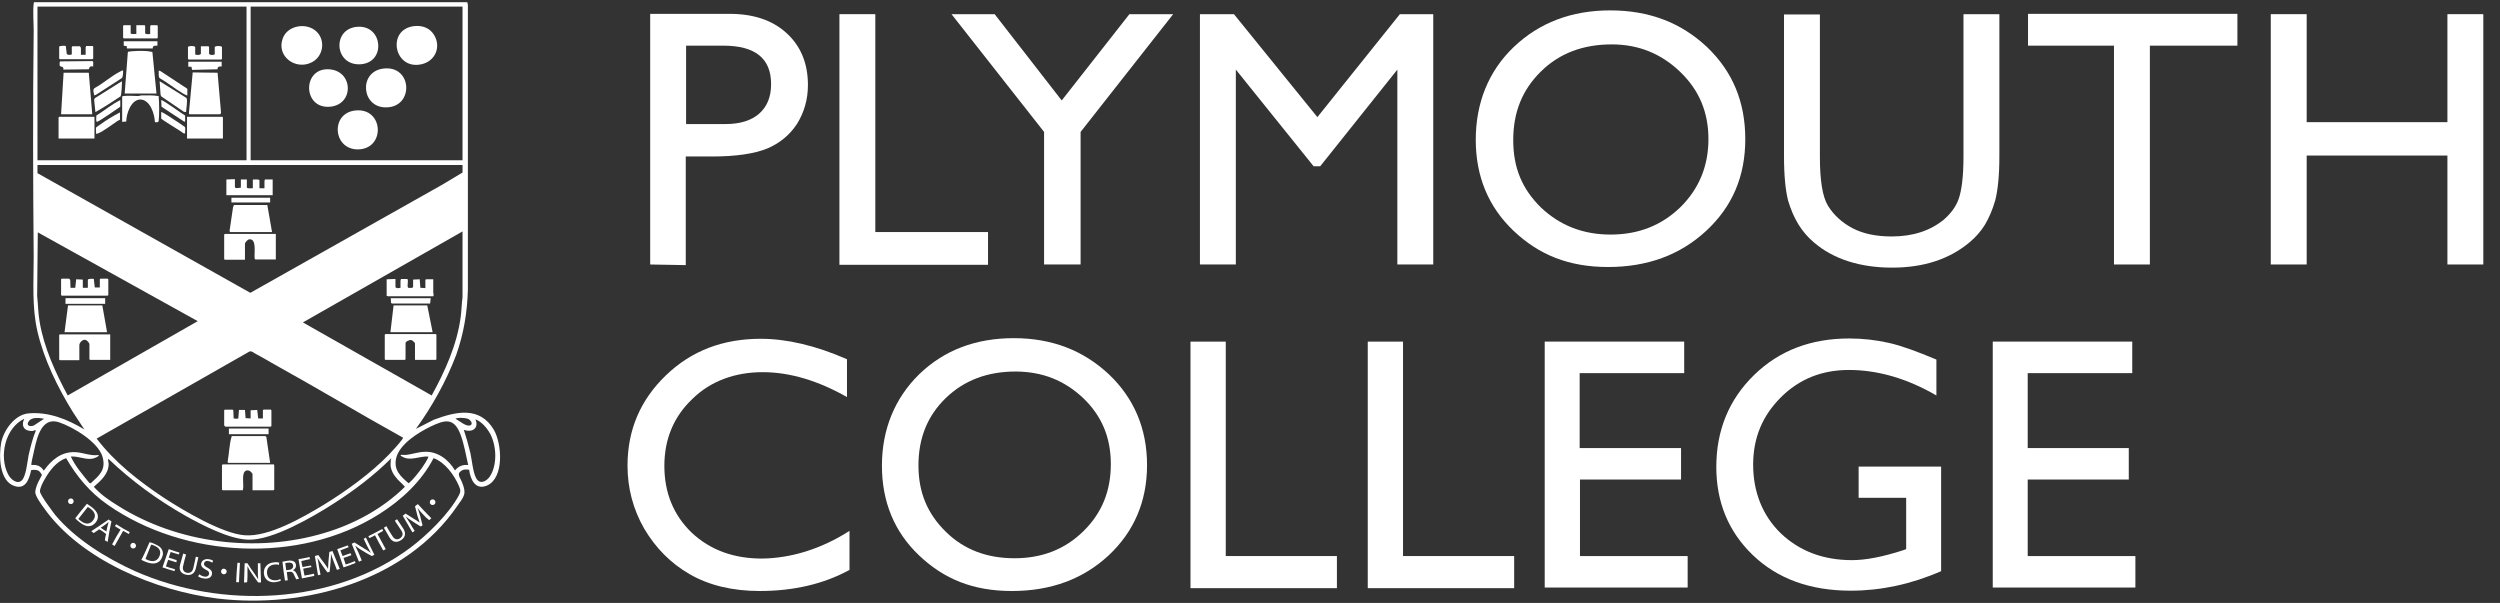 <?xml version="1.0" encoding="UTF-8"?>
<svg xmlns="http://www.w3.org/2000/svg" xmlns:xlink="http://www.w3.org/1999/xlink" version="1.1" id="Layer_1" x="0px" y="0px" viewBox="39 -5.5 794 191.5" style="enable-background:new 39 -5.5 794 191.5;" xml:space="preserve">
<rect x="39" y="-5.5" width="794" height="191.5" fill="#333333" stroke="none"/>
<style type="text/css">
	.st0{fill:#FFFFFF;}
	.st1{display:none;}
	.st2{display:inline;fill:#FFFFFF;}
	.st3{display:inline;}
</style>
<g id="XMLID_43_">
	<path id="XMLID_53_" class="st0" d="M245.5,78.5V-1.1h25.2c7.6,0,13.6,2,18.1,6.1s6.8,9.6,6.8,16.5c0,4.6-1.2,8.7-3.5,12.4   c-2.4,3.6-5.5,6.1-9.5,7.8c-4,1.6-9.8,2.5-17.3,2.5h-8.5v34.5L245.5,78.5L245.5,78.5z M268.7,9h-11.8v24.9h12.5   c4.6,0,8.2-1.1,10.7-3.3s3.8-5.3,3.8-9.4C283.9,13,278.8,9,268.7,9z"></path>
	<path id="XMLID_29_" class="st0" d="M305.6-1H317v69.2h35.8v10.4h-47.2V-1z"></path>
	<path id="XMLID_28_" class="st0" d="M397.7-1h13.9l-29.4,37.4v42.1h-11.6V36.4L341.2-1h13.7l21.3,27.4L397.7-1L397.7-1z"></path>
	<path id="XMLID_27_" class="st0" d="M483.6-1h10.6v79.5h-11.4V16.6l-24.5,30.7h-2.1l-24.7-30.7v61.9h-11.4V-1h10.8l26.5,32.7   L483.6-1L483.6-1z"></path>
	<path id="XMLID_47_" class="st0" d="M550.4-2.2c12.4,0,22.5,3.9,30.7,11.6c8.2,7.8,12.2,17.5,12.2,29.3s-4.1,21.4-12.4,29.1   c-8.3,7.7-18.7,11.5-31.2,11.5s-22-3.9-30-11.5c-8-7.6-12-17.3-12-28.9s4-21.8,12.1-29.5C527.9,1.7,538.1-2.2,550.4-2.2L550.4-2.2z    M550.9,8.6c-9.1,0-16.6,2.8-22.5,8.6s-8.8,12.9-8.8,21.8s2.9,15.6,8.8,21.4c5.9,5.6,13.2,8.6,22.1,8.6c8.9,0,16.2-2.9,22.2-8.7   c5.9-5.8,8.9-13.1,8.9-21.6s-2.9-15.5-8.9-21.3S559.5,8.6,550.9,8.6L550.9,8.6z"></path>
	<path id="XMLID_24_" class="st0" d="M662.6-1H674v45.2c0,6.1-0.5,10.7-1.3,13.9c-0.9,3.1-2,5.6-3.3,7.8c-1.3,2.1-2.9,3.9-4.8,5.5   c-6.4,5.4-14.6,8.1-24.7,8.1c-10.1,0-18.7-2.7-24.9-8.1c-1.9-1.6-3.5-3.5-4.8-5.6c-1.3-2.1-2.4-4.6-3.3-7.6   c-0.8-3.1-1.3-7.8-1.3-14.1v-45H617v45.2c0,7.4,0.8,12.7,2.6,15.6s4.4,5.3,7.8,7.1c3.5,1.8,7.6,2.6,12.4,2.6   c6.7,0,12.2-1.8,16.5-5.3c2.2-1.9,3.9-4.1,4.8-6.7c0.9-2.6,1.5-6.9,1.5-13.3L662.6-1L662.6-1z"></path>
	<path id="XMLID_23_" class="st0" d="M683.1-1.1h66.5V9h-27.8v69.5h-11.4V9h-27.3V-1.1z"></path>
	<path id="XMLID_22_" class="st0" d="M816.3-1h11.4v79.5h-11.4V43.9h-44.7v34.6h-11.4V-1h11.4v34.3h44.7V-1z"></path>
</g>
<g class="st1">
	<path class="st2" d="M588.3-233.1l0.2,0.5v99.7c-0.1,7.3-1,14.1-3.4,21c-10.7,31.4-36.7,55.5-67,68c-1,0.4-4.3,1.9-5.1,1.9   c-0.7,0-2.3-0.7-3.1-1c-27.9-10.7-52.8-32-65.4-59.3c-3.9-8.4-6.9-17.3-7.1-26.7c-0.3-34.5-0.1-69.1-0.1-103.7l0.3-0.4H588.3   L588.3-233.1z M511.7-231.4h-72.8v53.6h72.8V-231.4L511.7-231.4z M587-231.4h-73.8v53.6H587V-231.4L587-231.4z M587-176.4H439.1   l-0.2,0.2v2.4c0,0.1,0.2,0.3,0.2,0.4l74,41.6l69.1-39.1l4.7-3L587-176.4L587-176.4z M587-153.2l-55.8,31.6L576.3-96   c3.5-6.5,6.6-13.3,8.6-20.4c1.3-4.7,1.6-9.5,2-14.3L587-153.2L587-153.2z M449.4-96l45.4-25.8l-55.9-31.1v23.7   c0.3,1.3,0.1,2.8,0.3,4.1C440.2-114.9,444.7-104.9,449.4-96L449.4-96z M512.9-111.4l-53.4,30.3c7,8.7,15.3,16.3,24.5,22.7   c7.1,4.9,15.2,9.4,23.2,12.8c1.2,0.5,4.7,2,5.8,2c0.6,0,2.4-0.8,3.1-1c3.7-1.4,7.7-3.3,11.1-5.1c15-7.7,28.6-18.3,39.1-31.5   l-0.2-0.3c-16.8-9.2-33.3-19.2-50.1-28.4c-0.6-0.3-2-1.3-2.5-1.4C513.3-111.5,513.1-111.5,512.9-111.4L512.9-111.4z"></path>
	<g class="st3">
		<path class="st0" d="M464.3-117.3v8.9h-7.2v-5.1c0-0.2-0.3-1-0.5-1.2c-0.8-1.1-2.3-0.8-2.8,0.5c0,0.1-0.2,0.8-0.2,0.9v5h-7.1v-8.7    l0.2-0.2L464.3-117.3L464.3-117.3z"></path>
		<path class="st0" d="M448.6-118c-0.3-0.1-0.1-1.2,0-1.5c0.3-2.6,0.8-5.2,1.2-7.8h11.8l1.6,9.1c0,0.1-0.1,0.3-0.2,0.3L448.6-118    L448.6-118z"></path>
		<path class="st0" d="M450.4-133.4l1.7-0.1l0.2-3l2.3,0.1v3h1.8v-3c0.2-0.3,2-0.3,2.2-0.1l0.2,3l1.6,0.1c0.1,0,0.2-0.3,0.2-0.4    v-2.6l0.2-0.2h2.6l0.2,0.2v5.5l-0.2,0.2h-16.1v-5.7l0.2-0.2h2.6l0.3,0.3V-133.4L450.4-133.4z"></path>
		<rect x="448.6" y="-130" class="st0" width="13.9" height="1.9"></rect>
	</g>
	<g class="st3">
		<path class="st0" d="M577.7-117.3v8.8l-0.2,0.2h-6.8c0,0-0.2-0.2-0.3-0.1v-5.5c0-0.3-0.8-1.3-1.2-1.4c-0.9-0.3-2.2,0.7-2.2,1.5    v5.3l-0.2,0.2h-6.7l-0.3-0.3v-8.5l0.2-0.2H577.7L577.7-117.3z"></path>
		<path class="st0" d="M561.8-118l1.3-9.4l11.8,0.1l1.6,8.9c0.1,0.1-0.1,0.5-0.2,0.5L561.8-118L561.8-118z"></path>
		<path class="st0" d="M569.7-133.4v-3l2.3-0.1l0.2,3l1.7,0.1v-2.9l0.2-0.2h2.8v5.9h-16.1l-0.2-0.2v-5.5l0.2-0.2h2.7l0.2,0.2v2.7    c0.2,0.3,1.6,0.3,1.7,0.1c0.3-1-0.2-2.2,0.3-3h2c0.5,0.5-0.1,2.6,0.3,3L569.7-133.4L569.7-133.4z"></path>
		<rect x="562" y="-130" class="st0" width="13.8" height="1.9"></rect>
	</g>
	<g class="st3">
		<path class="st0" d="M521.3-71.9c0,0.1,0.1,0.3,0.1,0.3v8.5l-0.2,0.2h-7.3v-5.4c0-0.4-0.6-1.4-1.1-1.5c-2.9-0.9-2.1,3.8-2.2,5.3    c0,0.5-0.1,1.1-0.1,1.6h-7l-0.2-0.2v-8.6l0.2-0.2L521.3-71.9L521.3-71.9z"></path>
		<path class="st0" d="M520-72.6h-14.7c-0.3-0.2-0.1-0.9-0.1-1.3c0.3-2.3,0.6-5.3,1.1-7.5c0-0.2,0.1-0.5,0.2-0.6h11.7l0.2,0.5    L520-72.6L520-72.6z"></path>
		<path class="st0" d="M513.2-88v-2.8c0-0.5,1.9-0.4,2.3-0.3l0.2,3l1.7,0.1v-2.9l0.2-0.2h2.6l0.2,0.2v5.7h-16.2l-0.2-0.2v-5.5    l0.2-0.2h2.7l0.2,0.2v2.7c0.2,0.3,1.6,0.3,1.7,0.1c0.3-1-0.2-2.2,0.3-3h2c0.5,0.5-0.1,2.6,0.3,3L513.2-88L513.2-88z"></path>
		<rect x="505.6" y="-84.6" class="st0" width="13.9" height="1.9"></rect>
	</g>
	<g class="st3">
		<path class="st0" d="M522-152.2v8.9h-7.4c-0.4-1.7,0.1-3.7-0.1-5.4c-0.2-1.3-1.7-2.2-2.7-1.1c-0.1,0.1-0.5,0.9-0.5,1v5.5h-7.2    v-8.8l0.2-0.2h17.5C521.6-152.4,521.8-152.2,522-152.2L522-152.2z"></path>
		<path class="st0" d="M506.2-152.9c-0.1,0-0.2-0.1-0.3-0.2l1.2-8.9l0.3-0.4h11.7l1.6,9.3c-0.1,0-0.3,0.1-0.3,0.1L506.2-152.9    L506.2-152.9z"></path>
		<path class="st0" d="M507.8-171.3v3c0.7-0.1,1.5,0.2,2-0.2v-2.8h2.2v3h2v-3h2l0.2,0.2v2.8h1.9v-2.8l0.2-0.2h2.7v5.4h-16.1v-5.4    H507.8L507.8-171.3z"></path>
		<rect x="506.4" y="-164.9" class="st0" width="13.5" height="1.6"></rect>
	</g>
	<g class="st3">
		<path class="st0" d="M565.5-207.8c3.7,3.7,1.9,9.7-3,11.1c-6.4,1.9-12.1-5.2-7.7-10.6C557.4-210.4,562.6-210.7,565.5-207.8z"></path>
		<path class="st0" d="M570.3-224.6c8.4-0.7,10.6,10.5,3.2,13C563.3-208.2,560-223.7,570.3-224.6z"></path>
		<path class="st0" d="M536.1-222.7c3.4,3.3,2.3,8.9-2,10.8c-4.9,2.2-10.5-1.2-10.1-6.7C524.4-224.1,532.1-226.6,536.1-222.7    L536.1-222.7z"></path>
		<path class="st0" d="M550-195.3c9.6-0.6,10.1,13.2,0.6,13.5S540.9-194.7,550-195.3z"></path>
		<path class="st0" d="M555.4-213.1c-1.8,1.6-4.5,2.1-6.8,1.3c-5.8-1.8-6.4-9.6-0.7-12C555-226.8,561.2-218.2,555.4-213.1z"></path>
		<path class="st0" d="M538.7-209.5c3.4-0.5,6.7,0.9,7.9,4.1c2.8,7-7.2,12.1-11.9,6.1C531.9-202.9,534.2-208.8,538.7-209.5z"></path>
	</g>
	<g class="st3">
		<path class="st0" d="M469.2-201.2l1.3-14.5c0.1-0.1,0.3-0.1,0.4-0.1c1.7-0.2,5.7-0.1,7.5,0c0.3,0,0.5,0,0.7,0.2l1.3,14.4H469.2    L469.2-201.2z"></path>
		<path class="st0" d="M468.5-200c0.1-0.2,0.4-0.4,0.6-0.4c3.6,0.3,7.6-0.3,11.2,0c0.4,0,0.9,0.1,0.9,0.6l-0.1,8.4    c-0.4,0.4-0.8,0.3-1.3,0.1c0-2.8-1.6-7.7-5-7.7c-3.4,0-4.9,5-5,7.8c-0.2,0.3-1,0.1-1.3,0V-200L468.5-200z"></path>
		<path class="st0" d="M468.4-205.5l-0.3,4.7l-0.3,0.7l-8.5,5.5c-0.4-0.1-0.3-2.3-0.3-2.7c0-0.5-0.4-1.8-0.2-2.2L468.4-205.5    L468.4-205.5z"></path>
		<path class="st0" d="M481.5-205.5l9.5,6c0.2,0.3-0.1,3.8-0.2,4.4c0,0.4-0.1,0.6-0.6,0.4l-8.3-5.5L481.5-205.5L481.5-205.5z"></path>
		<path class="st0" d="M471.4-224.9v2.7c0,0,0.1,0.3,0.2,0.4h1.7v-3h2.9l0.2,0.2v2.8h1.8v-2.8l0.2-0.2h2.4v4.4l-0.2,0.2h-11.7    c0-0.1-0.1-0.3-0.1-0.3v-4.1l0.2-0.2L471.4-224.9L471.4-224.9z"></path>
		<g>
			<path class="st0" d="M501.6-208.4l1.2,14.2c0,0.1-0.1,0.2-0.2,0.2h-11l1.2-14.4H501.6z"></path>
			<rect x="491" y="-193" class="st0" width="12.5" height="7.5"></rect>
			<path class="st0" d="M495.8-217.7h2.8l0.2,0.2v2.6c0.4,0.3,1.5,0.3,1.9,0v-2.6l0.2-0.2h2.2l0.2,0.2v4.2l-0.2,0.2h-11.5     c0,0-0.2-0.2-0.3-0.1v-4.3l0.2-0.2h2.2l0.2,0.2v2.6c0.4,0.3,1.5,0.3,1.9,0V-217.7L495.8-217.7z"></path>
			<path class="st0" d="M502.9-212.3c0.4,0.1,0.2,1.4,0.2,1.8c-0.9,0-1.5-0.2-1.6,1l-8.9,0.1l-0.2-1.1l-1.1-0.1     c-0.2-0.6-0.2-1.1,0-1.7C491.3-212.3,502.9-212.3,502.9-212.3z"></path>
		</g>
		<path class="st0" d="M480.7-219.4v1.6c-0.9,0-1.5-0.2-1.6,1h-8.9l-0.1-0.9l-1.1-0.1v-1.6H480.7L480.7-219.4z"></path>
		<path class="st0" d="M468.8-209.2c-0.2,0.7,0.1,2.1-0.4,2.6c-2.9,1.7-5.7,3.9-8.6,5.6c-0.2,0.1-0.9,0.6-1.1,0.5    c-0.1-0.8-0.6-1.8,0-2.4l9.5-6.2L468.8-209.2L468.8-209.2z"></path>
		<path class="st0" d="M481.2-209.2l0.5,0.1l9.6,6.4l-0.1,2.2l-0.4-0.1l-9.3-6.1c-0.1-0.1-0.2-0.6-0.2-0.6L481.2-209.2L481.2-209.2z    "></path>
		<path class="st0" d="M482-194.6c0.2-0.2,1.4,0.7,1.7,0.8c2.2,1.4,4.4,2.9,6.6,4.4v2.2L490-187l-8-5.2V-194.6L482-194.6z"></path>
		<path class="st0" d="M467.8-194.6v2.4l-7.6,4.9l-0.7,0.2v-2.3c1.9-1.3,3.8-2.6,5.7-3.8C466.1-193.7,467-194.3,467.8-194.6z"></path>
		<path class="st0" d="M482-198.9c0.1-0.1,0.7,0.3,0.8,0.4c2.5,1.4,5.1,3.4,7.5,5v2l-0.3,0.2l-8-5.4V-198.9L482-198.9z"></path>
		<path class="st0" d="M467.8-198.9v2.4l-7.8,5l-0.5,0.1v-2.1c2.5-1.7,4.9-3.4,7.4-5C467.2-198.6,467.5-198.8,467.8-198.9z"></path>
		<g>
			<polygon class="st0" points="456.8,-208.4 458,-193.9 447,-193.9 448.1,-208.4    "></polygon>
			<rect x="446.3" y="-193" class="st0" width="12.5" height="7.5"></rect>
			<path class="st0" d="M454.1-214.7h1.8v-2.8l0.2-0.2h2.4v4.4l-0.2,0.2h-11.5l-0.2-0.2v-4.2l0.2-0.2h2c0.5,0.8,0,2,0.3,2.9     c0.1,0.2,1.6,0.3,1.8-0.1v-2.6l0.2-0.2h2.6c0,0,0.3,0.4,0.3,0.5L454.1-214.7L454.1-214.7z"></path>
			<path class="st0" d="M447.8-210.4l-1.2-0.3c-0.1-0.2-0.2-1.7,0.3-1.6l11.4,0.1l0.1,1.6l-1.3,0.2l-0.2,0.9l-8.7,0.1     C447.6-209.5,447.9-210.2,447.8-210.4L447.8-210.4z"></path>
		</g>
	</g>
</g>
<g id="XMLID_33_">
	<path id="XMLID_21_" class="st0" d="M308.8,163.1v12.4c-8.2,4.5-17.8,6.7-28.5,6.7c-8.7,0-16.1-1.8-22.2-5.3   c-6.1-3.5-10.9-8.4-14.5-14.5c-3.5-6.1-5.3-12.8-5.3-20c0-11.4,4.1-20.9,12.2-28.7c8.1-7.8,18.1-11.6,30.1-11.6   c8.2,0,17.4,2.1,27.4,6.5v12c-9.2-5.2-18.1-7.9-26.8-7.9s-16.5,2.8-22.3,8.5c-5.9,5.6-8.9,12.7-8.9,21.3c0,8.5,2.9,15.6,8.7,21.2   c5.9,5.5,13.3,8.2,22.3,8.2C290.1,171.8,299.8,168.9,308.8,163.1L308.8,163.1z"></path>
	<path id="XMLID_39_" class="st0" d="M361,101.9c12.1,0,22.1,3.9,30.2,11.5c8,7.6,12.1,17.3,12.1,28.8s-4.1,21.1-12.2,28.7   c-8.1,7.5-18.3,11.3-30.7,11.3s-21.6-3.8-29.5-11.3s-11.8-17.1-11.8-28.5s4-21.4,11.9-29.1C338.9,105.7,348.9,101.9,361,101.9z    M361.5,112.5c-8.9,0-16.3,2.8-22.1,8.4c-5.8,5.6-8.7,12.7-8.7,21.4s2.9,15.4,8.7,21.1s13.1,8.4,21.8,8.4s16-2.8,21.9-8.6   s8.7-12.8,8.7-21.3s-2.9-15.3-8.7-20.9C377.1,115.3,370,112.5,361.5,112.5L361.5,112.5z"></path>
	<path id="XMLID_18_" class="st0" d="M417.1,103h11.2v68.1h35.3v10.2h-46.5V103L417.1,103z"></path>
	<path id="XMLID_17_" class="st0" d="M473.4,103h11.2v68.1h35.3v10.2h-46.5V103L473.4,103z"></path>
	<path id="XMLID_16_" class="st0" d="M529.6,103h44.3v10h-33.2v23.8h32.2v10h-32.1v24.3H575v10h-45.4V103L529.6,103z"></path>
	<path id="XMLID_15_" class="st0" d="M629.3,142.7h26.2v33.2c-9.6,4.2-19.2,6.2-28.7,6.2c-12.9,0-23.3-3.8-31.1-11.3   s-11.6-16.9-11.6-28c0-11.6,4-21.4,12-29.2c8-7.8,18.1-11.6,30.2-11.6c4.4,0,8.6,0.5,12.6,1.4s8.9,2.7,15.1,5.3v11.4   c-9.3-5.4-18.6-8.1-27.8-8.1c-8.6,0-15.8,2.9-21.6,8.7c-5.9,5.9-8.8,12.9-8.8,21.4s2.9,16.1,8.8,21.8c5.9,5.6,13.4,8.5,22.6,8.5   c4.5,0,9.9-1.1,16.1-3.1l1.1-0.4v-16.3h-15.1V142.7L629.3,142.7z"></path>
	<path id="XMLID_14_" class="st0" d="M671.9,103h44.3v10H683v23.8h32.1v10H683v24.3h34.2v10h-45.3V103L671.9,103z"></path>
</g>
<path class="st0" d="M171.1,130.7l5.7-2.9c7-2.6,14.6-4.4,19.1,3.3c2.5,4.4,3.3,15.1-2.2,17.6c-3.7,1.6-5.3-1.9-5.7-5  c-0.8-0.1-1.6-0.2-2.3,0.2c-1.9,1.1-0.5,2.3,0,3.7c1.6,3.8,0.7,4.5-1.4,7.5c-16.3,23.9-48.5,32.8-76.2,29.5  c-19.6-2.4-43.5-12.3-55.1-28.7c-0.8-1.1-2.8-3.8-2.8-5.1c0-0.9,0.5-2.2,0.9-3.1c0.2-0.5,1.1-2,1.2-2.3c0-0.3-0.6-1-0.8-1.2  c-0.7-0.6-1.7-0.5-2.6-0.4c-0.6,2.8-1.7,6.2-5.2,5.1c-5-1.5-5.1-9.8-4.3-13.9c0.8-3.9,4.3-8.8,8.6-9.2c6.4-0.6,12.5,1.9,17.8,5.1  l-3.7-5.6c-4.8-7.8-9.1-16.5-11.2-25.5c-1.8-7.8-1.2-15.6-1.2-23.6c-0.2-23.9-0.3-47.9,0-71.8c0-2.6-0.3-6.2,0-8.7  c0-0.2,0-0.4,0.2-0.5h137.5l0.2,0.8v90.5c-0.2,7.2-1.3,13.9-3.7,20.7C180.7,115.6,176.3,123.5,171.1,130.7 M117.3-3.4H50.9v48.8  h66.4C117.3,45.4,117.3-3.4,117.3-3.4z M185.9-3.4h-67.3v48.8h67.3C185.9,45.4,185.9-3.4,185.9-3.4z M185.9,46.9h-135v2.6l67.6,38  l60.7-34.2l6.7-4C185.9,49.3,185.9,46.9,185.9,46.9z M135.2,96.9l40.9,23.2c4.2-7.6,8-16,9.2-24.8c0.3-2.1,0.3-4.3,0.6-6.4V68  L135.2,96.9z M101.8,96.5L51,68.3l-0.2,20.2c0.3,2.8,0.3,5.5,0.8,8.3c1.4,8.2,5,16,8.9,23.3L101.8,96.5z M118.3,106.1l-48.6,27.7  c5.7,7.5,13.4,13.5,21.2,18.7c6.1,4,18.7,11.5,25.8,12c7.7,0.6,18.5-5.7,25-9.6c7.2-4.4,15.1-10.1,20.9-16.1  c1.2-1.3,3.1-3.3,4.1-4.7c0.1-0.1,0.3-0.4,0.3-0.6c-13.7-7.6-27.2-15.7-40.9-23.3c-2.1-1.2-4.3-2.5-6.4-3.6  C119.4,106.3,118.8,106,118.3,106.1 M53,127.5c-1.4-0.3-3.8-0.6-4.8,0.7c-1.1,1.4,0.3,2,1.6,1.4L53,127.5z M185.3,127.2  c-0.3,0-1.6,0.1-1.6,0.3c1.1,0.6,3.4,2.6,4.6,2.1c1.1-0.4,0.2-1.6-0.5-2C187.2,127.3,186,127.2,185.3,127.2 M46.9,130.7  c-0.9-0.9-0.7-2.1-0.2-3.2c-6.1,2.9-8.1,12-5.1,17.7c0.7,1.4,2.8,3.3,4.3,1.9c1.4-1.3,1.8-6.1,2.2-8.1c0.6-2.6,1.3-5.4,2.3-7.8  c-0.4-0.2-0.8,0.2-1.2,0.2C48.4,131.4,47.4,131.2,46.9,130.7 M186.3,131c0.8,2.4,1.5,4.9,2.1,7.4c0.5,2.3,0.8,6.2,1.9,8.1  c1.2,2,3.3,0.8,4.3-0.7c2.4-3.7,2.1-9.7,0.1-13.5c-1-1.8-2.7-3.9-4.7-4.6C191.2,130.5,189,132,186.3,131 M61.5,139.5  c1.4,3.1,3.8,5.8,5.9,8.4l0.4,0.1c2.7-2.5,4.9-4.2,3.8-8.3c-1.3-4.8-9.4-9.6-13.9-11.1c-6.1-1.9-7.2,6.2-8.2,10.5  c-0.1,0.4-0.7,2.9-0.5,3.1c1.7-0.2,3,0.3,3.9,1.8c2.4-3.4,5.6-6.1,10-5.9c2.5,0.1,4.9,1.3,7.4,0.9c0.4,0.4-1.3,1-1.6,1.1  C66.4,140.7,63.9,139.3,61.5,139.5 M187.7,142.2c-0.7-3.1-1.3-6.6-2.4-9.6c-2.1-5.6-5-4.8-9.6-2.6c-3.9,1.9-9.9,5.6-10.9,10.1  c-0.8,3.7,1.4,5.7,4,7.9c1.5-1.3,2.8-3,4-4.6c0.3-0.4,2.5-3.6,2.2-3.9c-2.8-0.2-5.7,1.6-8.3,0c-1.4-0.8,0.6-0.5,0.9-0.5  c2-0.1,4.2-1,6.3-1c4.1-0.2,7.6,2.5,9.6,5.9C184.6,142.6,185.9,142,187.7,142.2 M176.7,140c-3.8,7.4-10.3,13.4-17.3,17.8  c-25.3,16-61.9,14-86.2-3c-5.6-3.9-9.8-8.9-13.2-14.8c-3.1,1.1-5.2,3.9-6.8,6.7c-0.5,0.8-1.6,3-1.5,3.9c0.1,1.2,3.9,6.2,4.8,7.4  c6.4,7.7,16.3,13.8,25.4,17.9c27.4,12.1,63,10.8,87.5-7.5c5.3-4,12.1-10.6,15.3-16.5c0.7-1.3,0.6-1.8,0-3.2  C183.2,145.3,180.3,141.3,176.7,140 M163.1,142.8c-0.1-0.6,0-1.5,0-2.2c0-0.1,0.3-0.4,0.1-0.5c-5.5,5.5-11.9,10.3-18.5,14.5  c-6.4,4.1-19.3,11.6-26.9,11.3c-6.1-0.2-14.5-4.6-19.9-7.6c-8.8-5-17.2-11.1-24.5-18.1c-0.2,0.5,0.1,1.1,0.1,1.7  c0,3.1-2.5,5.3-4.7,7.2c2.1,2.4,5,4.4,7.8,6.1c18.9,11.9,43.9,15,65.3,8.6c9.5-2.8,18.6-7.7,25.7-14.7c-1-1.2-2.2-2-3.1-3.3  C163.9,145.1,163.3,143.9,163.1,142.8"></path>
<path class="st0" d="M126,142c0,0.1,0.1,0.3,0.1,0.4v7.6l-0.2,0.2h-6.7V145c0,0-0.5-0.7-0.6-0.7c-0.5-0.5-1.4-0.6-1.9,0  c-1,1.2-0.1,4.4-0.6,5.9h-6.4l-0.2-0.2v-7.8l0.2-0.2H126z"></path>
<path class="st0" d="M124.8,141.5h-13.3c-0.1,0-0.2-0.2-0.2-0.4c0.5-2.7,0.5-5.5,1.3-8.1h10.7l0.3,0.3L124.8,141.5z"></path>
<path class="st0" d="M113.2,127.4c0.6,0,1.1,0.3,1.5-0.1l0.2-2.6h1.9l0.2,2.6l1.6,0.1v-2.6l2.1-0.1l0.3,2.7h1.5v-2.6l0.2-0.2h2.3  l0.2,0.2v5L125,130h-14.4c0,0-0.4-0.3-0.4-0.4v-4.8l0.2-0.2h2.5l0.2,0.2L113.2,127.4L113.2,127.4z"></path>
<rect x="111.7" y="130.6" class="st0" width="12.6" height="1.8"></rect>
<path class="st0" d="M126.6,68.7v8.2h-6.5l-0.2-0.2c-0.3-1.4,0.8-6.4-1.7-6.2c-0.5,0-1.4,1-1.4,1.4V77h-6.4l-0.2-0.2V69l0.2-0.2  h16.2V68.7z"></path>
<polygon class="st0" points="125.4,68.2 112.1,68.2 111.9,67.9 113,60.4 113.3,59.6 123.9,59.6 "></polygon>
<path class="st0" d="M113.6,51.4V54c0.5,0.5,1.3,0.1,1.9,0.1v-2.6h1.9v2.6c0.5,0.4,1.3,0.1,1.9,0.2v-2.8c0.7,0.1,1.5-0.2,2.1,0.2  v2.6h1.6v-2.4c0,0,0.2-0.2,0.1-0.4h2.5v5h-14.7v-5L113.6,51.4L113.6,51.4z"></path>
<rect x="112.5" y="57.3" class="st0" width="12.3" height="1.5"></rect>
<path class="st0" d="M160.6,16.3c9.4-1.3,10,12.2,1.1,12.3C153.8,28.8,152.8,17.4,160.6,16.3"></path>
<path class="st0" d="M151.8,29.6c8.8-1,9.7,11.4,1.7,12.3C144.8,42.8,143.6,30.5,151.8,29.6"></path>
<path class="st0" d="M170.5,2.8c2.5-0.3,4.9,0.5,6.3,2.7c2.4,3.8,0.5,8.4-3.9,9.4C164.1,16.9,161.7,3.8,170.5,2.8"></path>
<path class="st0" d="M139.6,4.6c2.9,2.9,2,7.9-1.6,9.7c-5.1,2.6-11.3-1.9-9.2-7.6C130.3,2.5,136.5,1.5,139.6,4.6"></path>
<path class="st0" d="M152.7,3c7.9-0.4,8.9,11.2,1,11.9C145.1,15.6,144.3,3.4,152.7,3"></path>
<path class="st0" d="M142.8,16.5c8.4-0.2,9,11.2,1,11.9C135.3,29.1,135,16.7,142.8,16.5"></path>
<path class="st0" d="M88.7,24.2H78.6l1-13.1l0.2-0.2c1.7-0.2,3.5-0.3,5.3-0.2c0.7,0,1.7,0.2,2.3,0.3L88.7,24.2z"></path>
<path class="st0" d="M108.1,17.6l1.1,12.7c0,0.2-0.3,0.5-0.3,0.5h-9.7c-0.1,0-0.2-0.2-0.2-0.4l1.2-12.9L108.1,17.6L108.1,17.6z"></path>
<polygon class="st0" points="67.2,17.6 68.3,30.8 58.4,30.8 59.2,17.6 "></polygon>
<polygon class="st0" points="69,31.6 69,38.5 57.6,38.5 57.6,31.8 57.8,31.6 "></polygon>
<polygon class="st0" points="109.8,38.5 98.4,38.5 98.4,31.6 109.6,31.6 109.8,31.8 "></polygon>
<path class="st0" d="M77.8,25.2c0.1-0.1,0.2-0.2,0.4-0.2c1.2-0.2,3.4,0,4.7,0c0.3,0,0.7-0.2,1-0.2c1.8,0,3.6-0.1,5.4,0.2  c0.2,0.1,0.1,0.3,0.1,0.4c0.2,1.4,0.2,5.9,0,7.4c-0.1,0.7-0.5,0.5-1.2,0.5c-0.1-2.6-1.5-7.1-4.6-7.2c-3,0-4.5,4.6-4.5,7l-1.3,0.1  C77.8,33.2,77.8,25.2,77.8,25.2z"></path>
<path class="st0" d="M98.1,30.1L97.4,30l-7.2-4.9L90,24.6l-0.3-4.3l8.5,5.3C98.7,26.2,98.1,29.2,98.1,30.1"></path>
<path class="st0" d="M69.3,30.1l-0.4-3.9l0.2-0.5l8.6-5.4c0.1,0.2-0.1,4.3-0.4,4.8C74.7,26.8,72,28.6,69.3,30.1"></path>
<path class="st0" d="M80.5,2.5v2.6c0.4,0.4,1.2,0.1,1.8,0.2V2.5h2.6l0.2,0.2v2.4c0.4,0.4,1.1,0.2,1.6,0.2V2.9c0,0,0.2-0.2,0.1-0.4  h2.1l0.2,0.2v3.8l-0.2,0.2H78.3l-0.2-0.2V2.7l0.2-0.2H80.5z"></path>
<path class="st0" d="M61.8,11.8V9.4L62,9.2h2.4l0.3,0.5v2.2h1.5V9.5c0,0,0.2-0.2,0.1-0.4h2.1l0.2,0.2v3.8l-0.2,0.2H58l-0.2-0.2V9.3  C58,9,59.7,9,59.9,9.1l0.3,2.5C60.5,12.1,61.4,11.9,61.8,11.8"></path>
<path class="st0" d="M101,11.8c0.6,0.2,1.3,0.3,1.8-0.2V9.2h2.4l0.2,0.2v2.2c0.5,0.5,1.1,0.4,1.8,0.2V9.4c0.5-0.4,1.8-0.4,2.3,0v3.8  l-0.2,0.2H98.9l-0.2-0.2V9.4c0.5-0.4,1.8-0.4,2.3,0V11.8z"></path>
<path class="st0" d="M109.4,14v1.6c-0.7,0-1.4,0-1.3,0.9l-8.1,0.2l-0.2-1h-1v-1.6h10.6V14z"></path>
<path class="st0" d="M68.6,15.6c-1-0.1-1.1,0-1.4,0.9l-8.1,0.1c0.3-1.1-0.9-0.8-1.1-1.2c-0.1-0.2-0.1-1.3,0.1-1.4l10.2-0.1l0.3,0.2  V15.6z"></path>
<path class="st0" d="M89,7.5V9c-0.8,0-1.5-0.1-1.5,0.9h-8.2V9.2l-1-0.2V7.6H89V7.5z"></path>
<path class="st0" d="M78.1,16.9c0,0.7,0,1.9-0.4,2.4l-8.2,5.3l-0.6,0.2c0-0.8-0.6-1.6,0.1-2.3c2.8-1.5,5.4-3.9,8.2-5.3  C77.5,17.1,77.7,16.8,78.1,16.9"></path>
<path class="st0" d="M98.5,24.8c-0.1,0.1-1-0.4-1.2-0.5c-2.6-1.5-5-3.5-7.6-5c-0.5-0.5-0.2-1.7-0.3-2.4l0.6,0.2l8.5,5.6V24.8z"></path>
<path class="st0" d="M90.2,30.1c0.2-0.3,5.7,3.5,6.2,3.8c0.2,0.2,1.2,0.8,1.3,0.9c0.3,0.4,0,1.6,0.1,2.1l-0.6-0.1  c-0.7-0.7-7-4.3-7-4.7V30.1z"></path>
<path class="st0" d="M77.2,32.5c-0.3,0.1-0.7,0.3-1,0.5c-1.5,1-4.4,3.2-5.9,3.8c-0.1,0.1-0.7,0.2-0.8,0.2c0.1-0.6-0.2-1.7,0.1-2.1  c0.1-0.1,1-0.7,1.3-0.9c1.9-1.4,4.1-2.7,6.2-3.8v2.3H77.2z"></path>
<path class="st0" d="M77.2,26.3v2.1c-0.9,0.6-6.9,4.8-7.4,4.8c-0.4,0-0.2-1.5-0.2-1.8v-0.2C72.2,29.6,74.5,27.6,77.2,26.3"></path>
<path class="st0" d="M97.8,31.2V33l-0.2,0.2l-7.3-4.8l-0.1-2.1C90.5,26,97,30.8,97.8,31.2"></path>
<path class="st0" d="M74,100.6v8.2h-6.4l-0.2-0.2v-4.7c0-0.6-0.9-1.5-1.5-1.5c-0.8,0-1.7,1-1.7,1.7v4.8H58l-0.2-0.2v-7.8l0.2-0.2h16  V100.6z"></path>
<polygon class="st0" points="59.5,100 60.6,91.5 71.5,91.5 73,100 "></polygon>
<path class="st0" d="M61.4,85.9h1.5l0.3-2.7l2.1,0.1v2.6h1.6v-2.6c0.2-0.3,1.7-0.3,1.9-0.2l0.3,2.7h1.6v-2.6l0.2-0.2h2.3l0.2,0.2  v5.1c-0.1,0-0.3,0.1-0.4,0.1H58.6l-0.2-0.2v-5l0.2-0.2h2.3c0,0,0.4,0.3,0.4,0.4L61.4,85.9L61.4,85.9z"></path>
<rect x="59.8" y="89.2" class="st0" width="12.6" height="1.8"></rect>
<path class="st0" d="M170.8,108.8v-5.2c0-0.3-0.9-1.1-1.2-1.1c-0.5-0.1-1.8,0.4-1.8,1v5.1l-0.2,0.2h-6.2l-0.2-0.2v-7.8l0.2-0.2h16  l0.2,0.2v7.8l-0.2,0.2H170.8z"></path>
<polygon class="st0" points="163,100 164,91.5 174.7,91.5 176.4,100 "></polygon>
<path class="st0" d="M164.6,83.1v2.6c0.5,0.5,1,0.3,1.6,0.2v-2.3c0-0.1,0.2-0.3,0.1-0.5h2.1c0.4,0.9-0.2,1.9,0.2,2.8  c0.5,0,1.2,0.2,1.6-0.2v-2.4l2.1-0.1l0.2,2.7l1.6,0.1v-2.6l0.2-0.2h2.3c0,1.4,0,2.8,0,4.2c0,0.3,0.3,1.2-0.1,1.2h-14.3  c0,0-0.2-0.2-0.4-0.1v-5.3L164.6,83.1L164.6,83.1z"></path>
<polygon class="st0" points="175.8,89.2 175.6,90.9 163.5,90.9 163.2,90.7 163.1,89.2 "></polygon>
<path class="st0" d="M66.6,154.5c0.5,0.3,1,0.7,1.6,1.1c1,0.8,1.6,1.6,1.8,2.3c0.2,0.8,0.1,1.6-0.5,2.4c-0.6,0.8-1.4,1.3-2.2,1.3  c-0.9,0.1-2-0.4-3.1-1.3c-0.5-0.4-1-0.8-1.3-1.2C64.3,157.3,65.1,156.3,66.6,154.5 M63.9,159.3c0.2,0.2,0.4,0.4,0.7,0.6  c1.6,1.3,3.1,1.1,4-0.2c0.9-1.2,0.7-2.4-0.8-3.6c-0.4-0.3-0.7-0.5-0.9-0.6C65.7,157,65.1,157.8,63.9,159.3"></path>
<path class="st0" d="M70.5,162.6c-0.7,0.5-1,0.7-1.7,1.2c-0.3-0.2-0.5-0.3-0.8-0.6c2.2-1.4,3.3-2.2,5.5-3.7c0.4,0.2,0.5,0.4,0.9,0.6  c-0.6,2.6-0.8,3.9-1.2,6.5c-0.3-0.2-0.5-0.3-0.9-0.5c0.1-0.8,0.2-1.2,0.4-2C71.8,163.4,71.4,163.1,70.5,162.6 M72.8,163.3  c0.1-0.7,0.2-1.1,0.4-1.9c0.1-0.4,0.2-0.8,0.3-1.1l0,0c-0.3,0.2-0.6,0.5-0.9,0.7c-0.6,0.4-0.9,0.7-1.6,1.1  C71.7,162.6,72.1,162.9,72.8,163.3"></path>
<path class="st0" d="M77.3,162.7c-0.7-0.4-1.1-0.6-1.8-1.1c0.1-0.2,0.2-0.3,0.4-0.6c1.7,1.1,2.6,1.6,4.3,2.5  c-0.1,0.2-0.2,0.4-0.3,0.6c-0.7-0.4-1.1-0.6-1.8-1c-1.1,1.9-1.6,2.9-2.7,4.8c-0.3-0.2-0.5-0.3-0.8-0.5  C75.6,165.5,76.2,164.5,77.3,162.7"></path>
<path class="st0" d="M86.5,166.7c0.5,0.1,1.1,0.3,1.7,0.6c1.1,0.5,1.9,1,2.2,1.7c0.4,0.7,0.5,1.5,0.1,2.4c-0.3,0.9-0.9,1.6-1.8,1.9  c-0.8,0.3-2,0.2-3.3-0.3c-0.6-0.2-1.1-0.5-1.5-0.7C85.1,170,85.5,168.9,86.5,166.7 M85.2,172c0.2,0.1,0.5,0.3,0.8,0.4  c1.8,0.7,3.1,0.2,3.7-1.4c0.5-1.4,0-2.5-1.7-3.2c-0.4-0.2-0.7-0.3-1-0.3C86.3,169.3,85.9,170.2,85.2,172"></path>
<path class="st0" d="M95,173.1c-1-0.3-1.5-0.5-2.6-0.8c-0.3,0.8-0.4,1.3-0.7,2.1c1.2,0.4,1.7,0.6,2.9,0.9c-0.1,0.3-0.1,0.4-0.2,0.6  c-1.5-0.4-2.3-0.7-3.8-1.2c0.8-2.3,1.2-3.5,2-5.8c1.4,0.5,2,0.7,3.4,1.1c-0.1,0.3-0.1,0.4-0.2,0.6c-1.1-0.3-1.6-0.5-2.6-0.8  c-0.2,0.7-0.4,1.1-0.6,1.8c1,0.3,1.5,0.5,2.5,0.8C95.1,172.8,95.1,172.9,95,173.1"></path>
<path class="st0" d="M98.1,170.6c-0.4,1.4-0.6,2.1-0.9,3.5c-0.4,1.3,0.2,2.1,1.1,2.3c1,0.2,1.8-0.2,2.1-1.5c0.3-1.4,0.5-2.1,0.8-3.6  c0.3,0.1,0.5,0.1,0.8,0.2c-0.3,1.4-0.5,2.1-0.8,3.5c-0.4,1.8-1.7,2.4-3.2,2c-1.4-0.3-2.3-1.3-1.8-3.2c0.4-1.4,0.6-2.1,1-3.5  C97.6,170.5,97.8,170.5,98.1,170.6"></path>
<path class="st0" d="M102.3,176.9c0.4,0.3,0.9,0.6,1.5,0.7c0.9,0.2,1.5-0.2,1.6-0.8c0.1-0.6-0.2-1-1.1-1.4c-1-0.5-1.6-1.2-1.4-2  c0.2-0.9,1.2-1.5,2.4-1.3c0.7,0.1,1.1,0.3,1.4,0.5c-0.1,0.2-0.2,0.4-0.3,0.6c-0.2-0.1-0.6-0.4-1.2-0.5c-0.9-0.2-1.3,0.3-1.4,0.7  c-0.1,0.6,0.2,0.9,1.1,1.4c1.1,0.6,1.6,1.2,1.4,2.1c-0.1,0.9-1.1,1.6-2.7,1.3c-0.7-0.1-1.4-0.4-1.7-0.7  C102.1,177.3,102.2,177.1,102.3,176.9"></path>
<path class="st0" d="M115.2,173.3c-0.1,2.5-0.2,3.7-0.3,6.1c-0.4,0-0.5,0-0.9,0c0.1-2.5,0.2-3.7,0.4-6.1  C114.7,173.2,114.8,173.2,115.2,173.3"></path>
<path class="st0" d="M116.5,179.5c0.1-2.5,0.1-3.7,0.2-6.1c0.4,0,0.6,0,0.9,0c0.8,1.3,1.2,1.9,2.1,3.1c0.5,0.7,0.9,1.4,1.3,2l0,0  c-0.1-0.8-0.1-1.6-0.1-2.5c0-1,0-1.5,0-2.6c0.3,0,0.5,0,0.8,0c0.1,2.5,0.1,3.7,0.2,6.1c-0.4,0-0.6,0-0.9,0c-0.9-1.2-1.4-1.9-2.2-3.1  c-0.5-0.7-0.9-1.4-1.2-2.1l0,0c0,0.8,0,1.5,0,2.5c0,1.1,0,1.6-0.1,2.6C117,179.5,116.8,179.5,116.5,179.5"></path>
<path class="st0" d="M128.2,178.9c-0.3,0.2-1,0.4-1.8,0.5c-2,0.2-3.5-0.9-3.6-2.9c-0.1-1.9,1.3-3.3,3.3-3.4c0.8-0.1,1.3,0,1.6,0.1  c-0.1,0.3-0.1,0.4-0.1,0.7c-0.3-0.1-0.8-0.2-1.4-0.1c-1.5,0.1-2.5,1.1-2.4,2.7c0.1,1.5,1.1,2.4,2.8,2.3c0.5,0,1.1-0.2,1.4-0.4  C128.1,178.5,128.1,178.6,128.2,178.9"></path>
<path class="st0" d="M128.7,172.9c0.4-0.1,1-0.2,1.6-0.3c0.9-0.1,1.5-0.1,2,0.2c0.4,0.2,0.6,0.6,0.7,1.1c0.1,0.8-0.3,1.4-1,1.7l0,0  c0.5,0.1,0.9,0.5,1.2,1.1c0.4,0.8,0.6,1.4,0.8,1.6c-0.4,0.1-0.6,0.1-0.9,0.2c-0.1-0.2-0.4-0.7-0.7-1.4c-0.3-0.8-0.7-1.1-1.5-1  c-0.3,0-0.5,0.1-0.8,0.1c0.1,1.1,0.2,1.6,0.3,2.6c-0.4,0-0.5,0.1-0.9,0.1C129.1,176.5,129,175.3,128.7,172.9 M129.9,175.6  c0.4,0,0.5-0.1,0.9-0.1c0.9-0.1,1.4-0.7,1.3-1.4c-0.1-0.8-0.8-1-1.7-0.9c-0.4,0.1-0.7,0.1-0.8,0.2  C129.7,174.3,129.8,174.7,129.9,175.6"></path>
<path class="st0" d="M137.9,174.6c-1,0.2-1.6,0.3-2.6,0.5c0.2,0.9,0.2,1.3,0.4,2.2c1.2-0.2,1.8-0.3,3-0.6c0.1,0.3,0.1,0.4,0.1,0.7  c-1.6,0.3-2.3,0.5-3.9,0.8c-0.4-2.4-0.7-3.6-1.1-6.1c1.4-0.2,2.1-0.4,3.5-0.7c0.1,0.3,0.1,0.4,0.1,0.7c-1.1,0.2-1.6,0.3-2.7,0.6  c0.1,0.8,0.2,1.1,0.4,1.9c1-0.2,1.6-0.3,2.6-0.5C137.8,174.2,137.9,174.3,137.9,174.6"></path>
<path class="st0" d="M145,172.9c-0.3-0.8-0.7-1.8-0.9-2.5l0,0c0,0.8,0,1.6-0.1,2.5c-0.1,1.3-0.2,1.9-0.3,3.2  c-0.3,0.1-0.4,0.1-0.7,0.2c-0.8-1-1.1-1.5-1.8-2.5c-0.5-0.8-1-1.5-1.4-2.1l0,0c0.2,0.7,0.4,1.8,0.5,2.7c0.2,1,0.3,1.6,0.5,2.6  c-0.3,0.1-0.5,0.1-0.8,0.2c-0.4-2.4-0.6-3.7-1-6.1c0.4-0.1,0.6-0.2,1.1-0.3c0.7,1,1.1,1.6,1.9,2.6c0.5,0.7,0.9,1.2,1.2,1.8l0,0  c0-0.6,0.1-1.4,0.1-2.2c0.1-1.3,0.2-1.9,0.3-3.2c0.4-0.1,0.6-0.2,1-0.3c0.9,2.3,1.4,3.4,2.3,5.7c-0.3,0.1-0.5,0.2-0.9,0.3  C145.6,174.4,145.4,173.9,145,172.9"></path>
<path class="st0" d="M150.6,170.8c-1,0.4-1.5,0.6-2.5,0.9c0.3,0.8,0.4,1.3,0.7,2.1c1.2-0.4,1.7-0.6,2.9-1.1c0.1,0.2,0.1,0.4,0.2,0.6  c-1.5,0.6-2.2,0.9-3.8,1.4c-0.8-2.3-1.2-3.5-2-5.8c1.4-0.5,2-0.7,3.4-1.2c0.1,0.2,0.1,0.4,0.2,0.6c-1,0.4-1.5,0.6-2.6,1  c0.3,0.7,0.4,1.1,0.7,1.8c1-0.4,1.5-0.5,2.5-0.9C150.4,170.4,150.5,170.5,150.6,170.8"></path>
<path class="st0" d="M153,172.9c-0.9-2.3-1.4-3.4-2.3-5.7c0.3-0.1,0.5-0.2,0.9-0.4c1.3,0.8,1.9,1.2,3.2,2c0.8,0.4,1.4,0.9,2,1.3l0,0  c-0.4-0.7-0.8-1.4-1.2-2.2c-0.4-0.9-0.7-1.4-1.1-2.3c0.3-0.1,0.4-0.2,0.7-0.4c1.1,2.2,1.6,3.3,2.7,5.5c-0.3,0.2-0.5,0.2-0.8,0.4  c-1.4-0.7-2-1.1-3.3-1.9c-0.7-0.4-1.4-0.9-2-1.4l0,0c0.3,0.7,0.7,1.4,1.1,2.3c0.4,1,0.6,1.5,1,2.4  C153.5,172.7,153.3,172.7,153,172.9"></path>
<path class="st0" d="M158.1,164.5c-0.7,0.4-1.1,0.6-1.8,0.9c-0.1-0.2-0.2-0.4-0.3-0.6c1.8-0.9,2.7-1.4,4.4-2.3  c0.1,0.2,0.2,0.4,0.3,0.6c-0.7,0.4-1.1,0.6-1.8,1c1,1.9,1.6,2.9,2.6,4.8c-0.3,0.2-0.5,0.3-0.8,0.4  C159.6,167.4,159.1,166.4,158.1,164.5"></path>
<path class="st0" d="M161.7,161.6c0.7,1.2,1.1,1.9,1.9,3.1c0.7,1.2,1.6,1.3,2.4,0.8c0.9-0.6,1.2-1.5,0.4-2.6c-0.8-1.2-1.2-1.8-2-3  c0.3-0.2,0.4-0.3,0.7-0.5c0.8,1.2,1.2,1.8,2,3c1,1.6,0.5,2.9-0.8,3.7s-2.6,0.7-3.6-0.9c-0.7-1.3-1.1-1.9-1.8-3.1  C161.3,161.9,161.4,161.8,161.7,161.6"></path>
<path class="st0" d="M173.3,157.8c-0.6-0.6-1.3-1.4-1.7-2l0,0c0.3,0.7,0.5,1.5,0.8,2.4c0.3,1.3,0.5,1.9,0.8,3.1  c-0.2,0.2-0.3,0.3-0.6,0.4c-1.1-0.6-1.6-1-2.7-1.7c-0.8-0.5-1.5-1-2.1-1.5l0,0c0.4,0.6,1,1.5,1.5,2.3c0.5,0.9,0.8,1.4,1.4,2.3  c-0.3,0.2-0.4,0.3-0.7,0.5c-1.2-2.1-1.9-3.2-3.1-5.3c0.4-0.3,0.6-0.4,0.9-0.7c1.1,0.7,1.6,1,2.7,1.7c0.7,0.4,1.3,0.8,1.8,1.2l0,0  c-0.2-0.6-0.4-1.3-0.7-2.1c-0.3-1.3-0.5-1.9-0.8-3.1c0.4-0.3,0.5-0.4,0.9-0.7c1.7,1.8,2.5,2.7,4.3,4.5c-0.3,0.2-0.4,0.4-0.7,0.6  C174.4,159,174,158.6,173.3,157.8"></path>
<path class="st0" d="M82.2,167.8c0,0.5-0.4,0.9-0.9,0.9s-0.9-0.4-0.9-0.9s0.4-0.9,0.9-0.9S82.2,167.4,82.2,167.8"></path>
<path class="st0" d="M111,176c0,0.5-0.4,0.9-0.9,0.9s-0.9-0.4-0.9-0.9s0.4-0.9,0.9-0.9C110.6,175.2,111,175.5,111,176"></path>
<path class="st0" d="M62.4,153.7c0,0.5-0.4,0.9-0.9,0.9s-0.9-0.4-0.9-0.9s0.4-0.9,0.9-0.9S62.4,153.2,62.4,153.7"></path>
<path class="st0" d="M177.3,154c0,0.5-0.4,0.9-0.9,0.9s-0.9-0.4-0.9-0.9s0.4-0.9,0.9-0.9S177.3,153.5,177.3,154"></path>
</svg>
